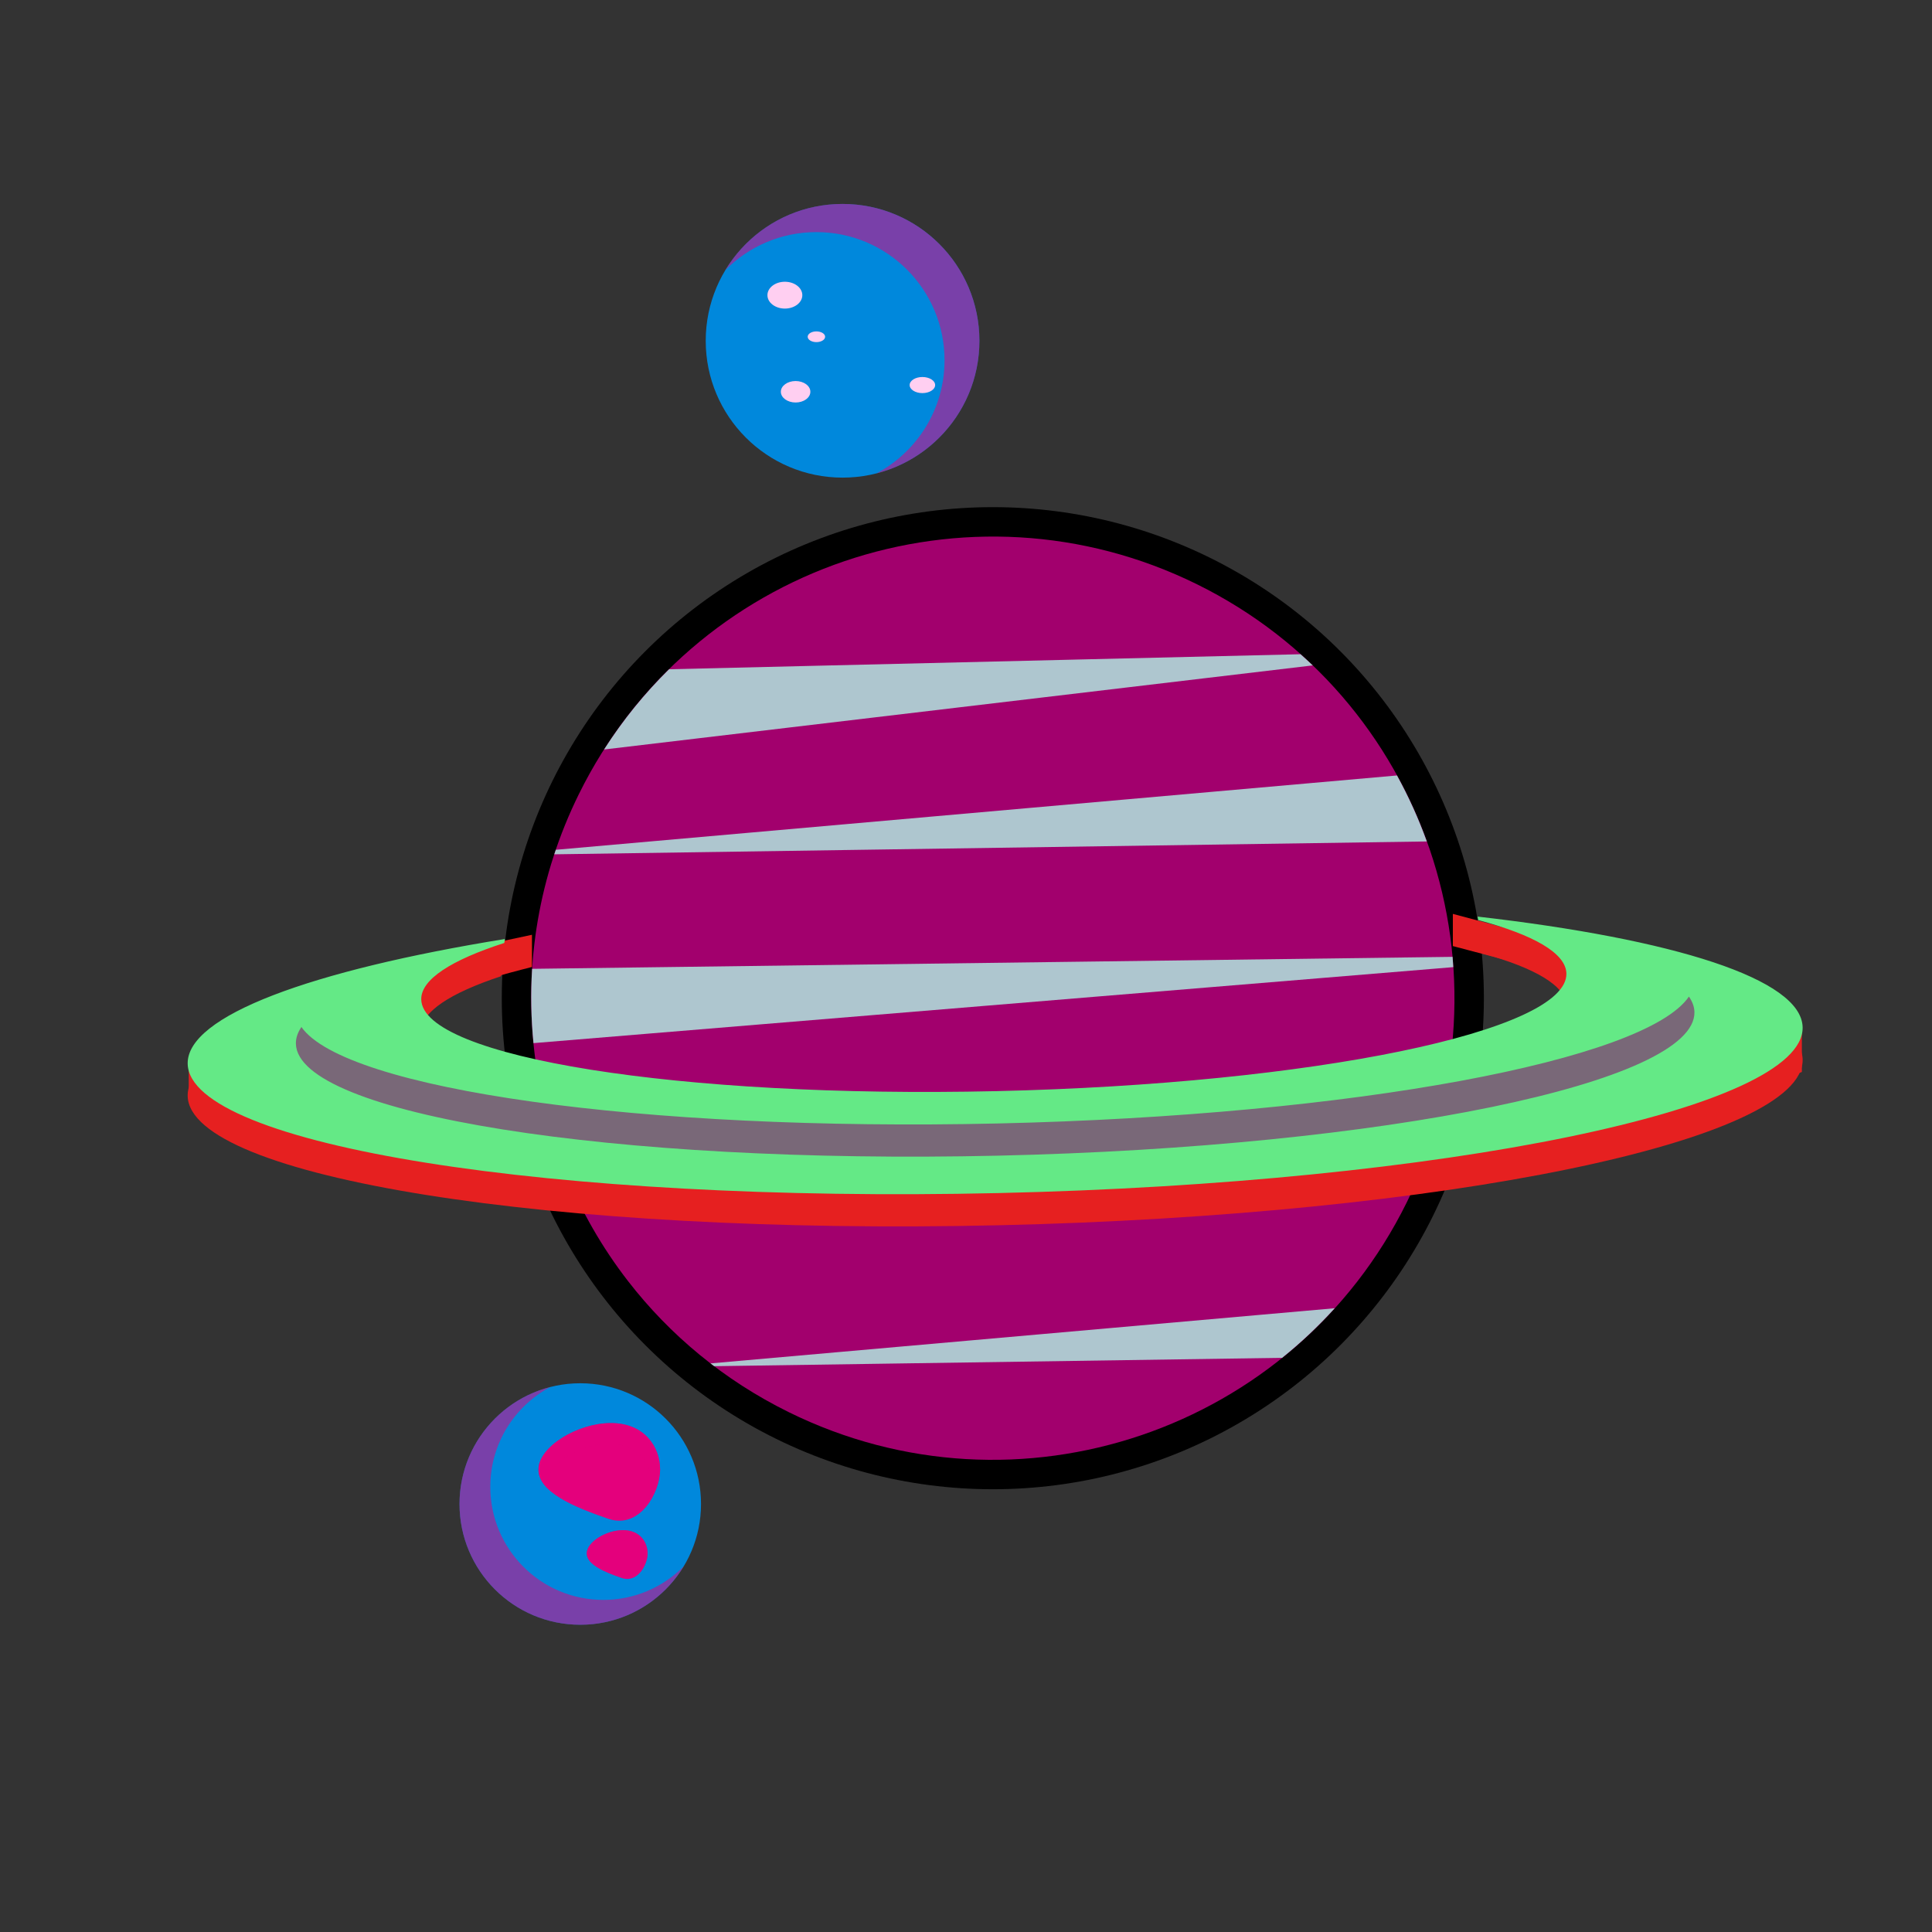 <?xml version="1.0" encoding="utf-8"?>
<!-- Generator: Adobe Illustrator 15.0.0, SVG Export Plug-In . SVG Version: 6.00 Build 0)  -->
<svg version="1.1" id="Layer_1" xmlns="http://www.w3.org/2000/svg" xmlns:xlink="http://www.w3.org/1999/xlink" x="0px" y="0px"
	 width="360px" height="360px" viewBox="0 0 360 360" enable-background="new 0 0 360 360" xml:space="preserve">
<rect x="0" y="0" width="360" height="360" fill="#333333" stroke="none"/>
<circle fill="#FFFFFF" stroke="#000000" stroke-width="11" stroke-miterlimit="10" cx="185" cy="186" r="86"/>
<path fill="#A2006D" d="M107.865,147.972c21.002-42.6,72.563-60.109,115.164-39.107c42.601,21.002,60.109,72.563,39.107,115.164
	s-72.563,60.109-115.164,39.106c-12.104-5.967-22.182-14.399-29.926-24.394C97.53,213.559,92.83,178.47,107.865,147.972z"/>
<path fill="#BD559C" d="M228.221,237.038"/>
<path fill="#15F4EE" d="M233.963,200.234"/>
<path fill="#AEC6CF" d="M260.306,144.497l-156.734,13.849c-0.096,0.282-0.197,0.562-0.29,0.844l162.582-2.396
	C264.336,152.562,262.48,148.45,260.306,144.497z M133.084,254.57l105.82-1.56c3.479-2.795,6.754-5.882,9.797-9.239L132.39,254.049
	C132.618,254.226,132.853,254.396,133.084,254.57z M106.067,220.119l158.821-2.341c1.736-4.353,3.1-8.771,4.087-13.226
	L105.589,218.99C105.746,219.368,105.905,219.744,106.067,220.119z M270.661,178.294l-171.508,2.232
	c-0.293,4.639-0.197,9.268,0.255,13.845l171.387-14.158C270.751,179.574,270.72,178.933,270.661,178.294z M242.334,121.905
	l-117.66,2.801c-4.516,4.444-8.591,9.436-12.11,14.95l132.042-15.666C243.867,123.28,243.103,122.591,242.334,121.905z"/>

<circle fill="#0088DC" cx="157" cy="63.5" r="25.5"/>
<path opacity="0.53" fill="#E4007C" d="M157,38c-9.262,0-17.37,4.938-21.836,12.325c4.327-4.368,10.327-7.075,16.961-7.075
	C165.311,43.25,176,53.939,176,67.125c0,9.134-5.131,17.066-12.666,21.081C174.353,85.39,182.5,75.397,182.5,63.5
	C182.5,49.417,171.083,38,157,38z"/>
<ellipse fill="#FFCFF1" cx="146.25" cy="55" rx="3.25" ry="2.5"/>
<ellipse fill="#FFCFF1" cx="152.125" cy="62.75" rx="1.625" ry="1"/>
<ellipse fill="#FFCFF1" cx="148.25" cy="73" rx="2.75" ry="2"/>
<ellipse fill="#FFCFF1" cx="171.875" cy="71.75" rx="2.375" ry="1.5"/>
<circle fill="#0088DC" cx="108.125" cy="280.25" r="22.5"/>
<path opacity="0.53" fill="#E4007C" d="M108.125,302.751c8.173,0,15.326-4.357,19.267-10.877c-3.818,3.855-9.112,6.244-14.966,6.244
	c-11.635,0-21.067-9.432-21.067-21.066c0-8.061,4.528-15.059,11.177-18.602c-9.723,2.485-16.912,11.303-16.912,21.8
	C85.624,292.677,95.698,302.751,108.125,302.751z"/>
<path fill="#E4007C" d="M123,273.834c0,4.233-3.745,11.192-9.667,9.166c-6.333-2.167-13-4.933-13-9.166
	c0-4.234,7.241-8.667,13.5-8.667C120.092,265.167,123,269.6,123,273.834z"/>
<path opacity="0.5" fill="#E4007C" d="M101.892,276.477c0-3.651,6.245-7.476,11.644-7.476c5.398,0,7.906,3.824,7.906,7.476
	c0,1.354-0.446,3.03-1.265,4.516c1.804-2.029,2.823-4.957,2.823-7.158c0-4.234-2.908-8.667-9.167-8.667
	c-6.259,0-13.5,4.433-13.5,8.667c0,1.297,0.63,2.455,1.68,3.501C101.942,277.056,101.892,276.771,101.892,276.477z"/>
<path fill="#E4007C" d="M120.667,289.451c0,2.117-1.872,5.597-4.833,4.583c-3.167-1.083-6.5-2.466-6.5-4.583s3.62-4.333,6.75-4.333
	C119.213,285.118,120.667,287.334,120.667,289.451z"/>
<path opacity="0.5" fill="#E4007C" d="M110.112,290.772c0-1.825,3.123-3.737,5.822-3.737c2.699,0,3.953,1.912,3.953,3.737
	c0,0.677-0.223,1.516-0.633,2.258c0.902-1.015,1.412-2.479,1.412-3.579c0-2.117-1.454-4.333-4.583-4.333
	c-3.13,0-6.75,2.216-6.75,4.333c0,0.648,0.315,1.228,0.84,1.751C110.138,291.063,110.112,290.92,110.112,290.772z"/>

<path fill="#E62020" d="M276.265,176.903c0.032,0.26,0.062,0.526,0.093,0.793c9.76,2.716,15.434,6.027,15.517,9.706
	c0.244,10.767-47.323,20.579-106.248,21.916c-58.923,1.337-106.889-6.308-107.133-17.074c-0.083-3.653,5.357-7.193,14.858-10.333
	c0.017-0.277,0.033-0.554,0.053-0.83c-35.707,5.838-58.633,14.264-58.432,23.152c0.344,15.184,67.987,25.965,151.085,24.079
	c83.098-1.885,150.182-15.723,149.837-30.906C335.691,188.499,312.316,181.111,276.265,176.903z"/>
<path fill="#E62020" d="M99.125,174.181v6c0,0-12.375,3.069-17.125,5.319s-6.75,1.25-6.75,1.25l1.5-5l4-2l4-2.5"/>
<polyline fill="#E62020" points="270.718,170.288 270.718,176.288 290.5,181.5 298.25,180 294.75,177 286.5,174.5 "/>
<polyline fill="#E62020" points="335.75,190.5 335.75,199.75 327.75,202.75 325,194 "/>
<polyline fill="#E62020" points="35.167,197.167 35.167,204.917 41.417,207.167 43.417,202.167 "/>
<path fill="#64E986" d="M275.33,170.794c0.036,0.196,0.074,0.413,0.115,0.646c10.329,2.762,16.344,6.167,16.429,9.961
	c0.244,10.767-47.323,20.579-106.248,21.916c-58.923,1.337-106.889-6.308-107.133-17.074c-0.085-3.732,5.592-7.349,15.48-10.538
	c0.034-0.251,0.068-0.493,0.103-0.734c-36.09,5.842-59.307,14.317-59.104,23.262c0.344,15.184,67.987,25.965,151.085,24.079
	c83.098-1.885,150.182-15.723,149.837-30.906C335.69,182.422,311.913,174.983,275.33,170.794z"/>
<path fill="#796878" d="M314.704,185.701c-8.048,11.873-62.517,22.139-128.73,23.64c-66.588,1.512-121.71-6.37-129.809-17.974
	c-0.698,1.029-1.054,2.071-1.03,3.121c0.298,13.149,58.877,22.486,130.839,20.853c71.963-1.632,130.058-13.615,129.759-26.765
	C315.71,187.596,315.356,186.636,314.704,185.701z"/>
</svg>


